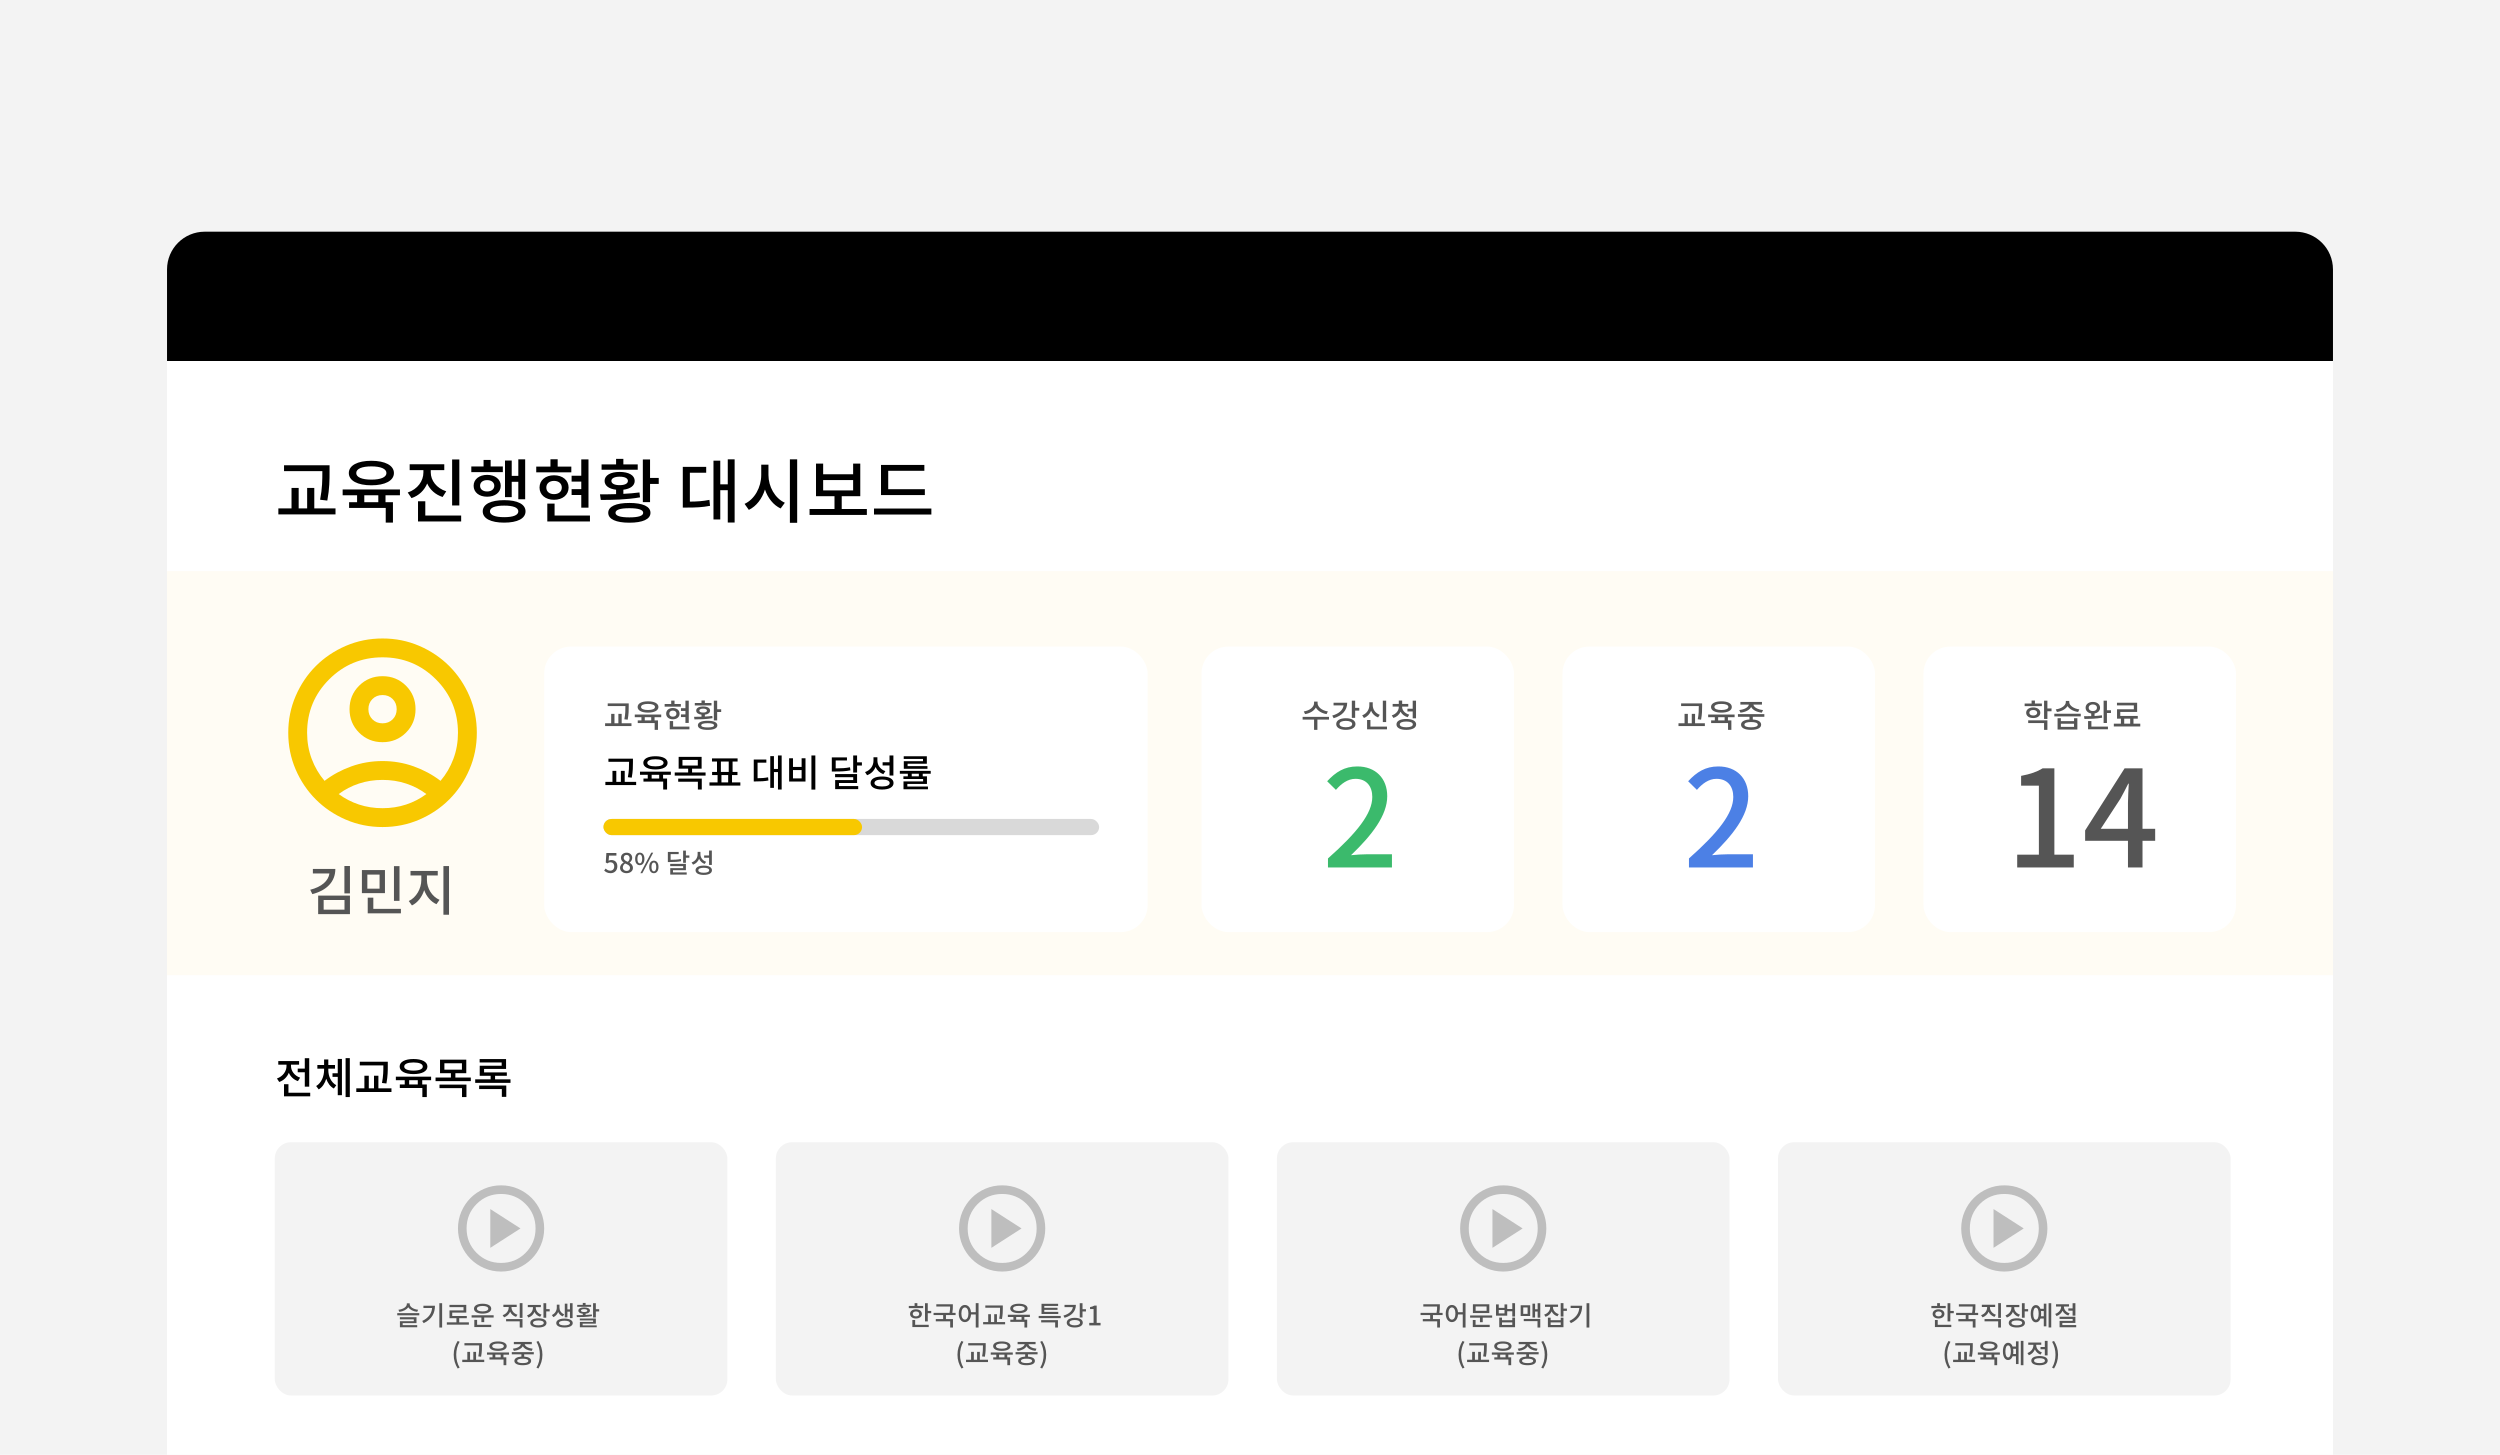 <svg width="464" height="270" viewBox="0 0 464 270" fill="none" xmlns="http://www.w3.org/2000/svg">
<rect width="464" height="270" fill="#F3F3F3"/>
<path d="M31 50C31 46.134 34.134 43 38 43H426C429.866 43 433 46.134 433 50V270H31V50Z" fill="white"/>
<rect x="51" y="212" width="84" height="47" rx="3" fill="#F3F3F3"/>
<path d="M91 231.6L96.6 228L91 224.4V231.6ZM93 236C91.893 236 90.853 235.79 89.88 235.37C88.907 234.95 88.06 234.38 87.34 233.66C86.62 232.94 86.05 232.093 85.63 231.12C85.21 230.147 85 229.107 85 228C85 226.893 85.21 225.853 85.63 224.88C86.05 223.907 86.62 223.06 87.34 222.34C88.06 221.62 88.907 221.05 89.88 220.63C90.853 220.21 91.893 220 93 220C94.107 220 95.147 220.21 96.12 220.63C97.093 221.05 97.94 221.62 98.66 222.34C99.38 223.06 99.95 223.907 100.37 224.88C100.79 225.853 101 226.893 101 228C101 229.107 100.79 230.147 100.37 231.12C99.95 232.093 99.38 232.94 98.66 233.66C97.94 234.38 97.093 234.95 96.12 235.37C95.147 235.79 94.107 236 93 236ZM93 234.4C94.787 234.4 96.3 233.78 97.54 232.54C98.78 231.3 99.4 229.787 99.4 228C99.4 226.213 98.78 224.7 97.54 223.46C96.3 222.22 94.787 221.6 93 221.6C91.213 221.6 89.7 222.22 88.46 223.46C87.22 224.7 86.6 226.213 86.6 228C86.6 229.787 87.22 231.3 88.46 232.54C89.7 233.78 91.213 234.4 93 234.4Z" fill="black" fill-opacity="0.22"/>
<path d="M77.603 243.09L77.428 243.48C76.678 243.39 76.064 243.07 75.773 242.62C75.484 243.07 74.868 243.39 74.118 243.48L73.944 243.09C74.853 242.995 75.508 242.54 75.508 242.03V241.9H76.038V242.03C76.038 242.54 76.698 242.995 77.603 243.09ZM74.734 245.57V245.95H77.433V246.345H74.224V245.21H76.799V244.865H74.213V244.475H77.303V245.57H74.734ZM73.728 243.72H77.819V244.13H73.728V243.72ZM78.588 242.345H80.728C80.728 243.69 80.188 244.83 78.638 245.58L78.363 245.17C79.548 244.6 80.108 243.805 80.198 242.765H78.588V242.345ZM81.543 241.87H82.058V246.385H81.543V241.87ZM85.228 245.43H87.023V245.855H82.933V245.43H84.713V244.66H83.428V243.205H86.028V242.6H83.418V242.185H86.538V243.615H83.933V244.245H86.638V244.66H85.228V245.43ZM89.572 242.385C88.932 242.385 88.517 242.57 88.517 242.89C88.517 243.21 88.932 243.395 89.572 243.395C90.207 243.395 90.622 243.21 90.622 242.89C90.622 242.57 90.207 242.385 89.572 242.385ZM89.572 243.81C88.602 243.81 87.972 243.455 87.972 242.89C87.972 242.325 88.602 241.97 89.572 241.97C90.537 241.97 91.172 242.325 91.172 242.89C91.172 243.455 90.537 243.81 89.572 243.81ZM88.552 244.965V245.88H91.172V246.3H88.032V244.965H88.552ZM87.527 244.115H91.622V244.535H89.872V245.39H89.347V244.535H87.527V244.115ZM96.04 244.015L95.78 244.415C95.26 244.25 94.88 243.9 94.68 243.455C94.48 243.935 94.1 244.31 93.56 244.5L93.29 244.095C94.005 243.855 94.41 243.27 94.41 242.66V242.575H93.43V242.16H95.9V242.575H94.935V242.66C94.935 243.235 95.345 243.79 96.04 244.015ZM93.93 245.235V244.82H96.975V246.385H96.46V245.235H93.93ZM96.46 241.865H96.975V244.595H96.46V241.865ZM100.505 243.995L100.255 244.395C99.75 244.235 99.39 243.91 99.195 243.49C98.995 243.97 98.615 244.355 98.075 244.54L97.815 244.135C98.525 243.89 98.92 243.31 98.92 242.695V242.605H97.96V242.19H100.385V242.605H99.44V242.69C99.44 243.25 99.815 243.775 100.505 243.995ZM99.925 245.98C100.555 245.98 100.92 245.82 100.92 245.53C100.92 245.235 100.555 245.08 99.925 245.08C99.295 245.08 98.93 245.235 98.93 245.53C98.93 245.82 99.295 245.98 99.925 245.98ZM99.925 244.675C100.855 244.675 101.43 244.99 101.43 245.53C101.43 246.065 100.855 246.385 99.925 246.385C98.995 246.385 98.42 246.065 98.42 245.53C98.42 244.99 98.995 244.675 99.925 244.675ZM101.38 242.97H102.02V243.395H101.38V244.57H100.865V241.87H101.38V242.97ZM105.309 243.45V244.5H104.824V241.955H105.309V243.03H105.784V241.875H106.274V244.645H105.784V243.45H105.309ZM104.719 243.94L104.444 244.325C104.044 244.17 103.764 243.87 103.594 243.51C103.429 243.925 103.134 244.275 102.699 244.465L102.429 244.07C103.034 243.795 103.339 243.23 103.339 242.715V242.145H103.839V242.715C103.839 243.215 104.134 243.71 104.719 243.94ZM104.769 245.99C105.404 245.99 105.784 245.835 105.784 245.56C105.784 245.28 105.404 245.125 104.769 245.125C104.134 245.125 103.754 245.28 103.754 245.56C103.754 245.835 104.134 245.99 104.769 245.99ZM104.769 244.73C105.709 244.73 106.299 245.04 106.299 245.56C106.299 246.075 105.709 246.385 104.769 246.385C103.829 246.385 103.239 246.075 103.239 245.56C103.239 245.04 103.829 244.73 104.769 244.73ZM109.709 242.185V242.54H107.134V242.185H108.164V241.825H108.684V242.185H109.709ZM107.829 243.245C107.829 243.42 108.059 243.515 108.419 243.515C108.784 243.515 109.009 243.42 109.009 243.245C109.009 243.075 108.784 242.98 108.419 242.98C108.059 242.98 107.829 243.075 107.829 243.245ZM109.834 243.96L109.874 244.275C108.919 244.445 107.854 244.455 107.069 244.455L107.014 244.09C107.354 244.09 107.749 244.09 108.164 244.08V243.825C107.654 243.775 107.344 243.57 107.344 243.245C107.344 242.875 107.764 242.655 108.419 242.655C109.074 242.655 109.494 242.875 109.494 243.245C109.494 243.57 109.189 243.775 108.684 243.825V244.06C109.074 244.04 109.469 244.01 109.834 243.96ZM108.134 245.675V245.99H110.754V246.345H107.624V245.35H110.079V245.065H107.614V244.715H110.589V245.675H108.134ZM110.589 242.985H111.209V243.41H110.589V244.525H110.074V241.87H110.589V242.985ZM84.947 253.995C84.482 253.235 84.207 252.43 84.207 251.435C84.207 250.45 84.482 249.635 84.947 248.88L85.307 249.035C84.877 249.755 84.677 250.6 84.677 251.435C84.677 252.275 84.877 253.12 85.307 253.835L84.947 253.995ZM88.934 249.765V249.71H86.199V249.29H89.449V249.765C89.449 250.33 89.449 250.935 89.289 251.81L88.774 251.75C88.934 250.925 88.934 250.315 88.934 249.765ZM88.359 252.37H89.874V252.795H85.794V252.37H86.734V250.91H87.244V252.37H87.849V250.91H88.359V252.37ZM92.434 249.37C91.759 249.37 91.354 249.54 91.354 249.845C91.354 250.145 91.759 250.315 92.434 250.315C93.104 250.315 93.509 250.145 93.509 249.845C93.509 249.54 93.104 249.37 92.434 249.37ZM92.434 250.72C91.449 250.72 90.824 250.39 90.824 249.845C90.824 249.3 91.449 248.97 92.434 248.97C93.414 248.97 94.044 249.3 94.044 249.845C94.044 250.39 93.414 250.72 92.434 250.72ZM92.929 251.925V251.43H91.929V251.925H92.929ZM94.474 251.43H93.444V251.925H93.974V253.385H93.459V252.335H90.844V251.925H91.414V251.43H90.384V251.015H94.474V251.43ZM95.378 250.725L95.193 250.32C96.028 250.235 96.608 249.885 96.678 249.48H95.368V249.065H98.703V249.48H97.383C97.453 249.885 98.033 250.235 98.868 250.32L98.688 250.725C97.893 250.64 97.273 250.315 97.033 249.85C96.788 250.315 96.168 250.64 95.378 250.725ZM98.058 252.585C98.058 252.315 97.683 252.175 97.023 252.175C96.363 252.175 95.993 252.315 95.993 252.585C95.993 252.845 96.363 252.99 97.023 252.99C97.683 252.99 98.058 252.845 98.058 252.585ZM99.073 251.365H97.288V251.785C98.103 251.835 98.578 252.115 98.578 252.585C98.578 253.095 97.998 253.385 97.023 253.385C96.053 253.385 95.468 253.095 95.468 252.585C95.468 252.115 95.953 251.83 96.773 251.78V251.365H94.988V250.955H99.073V251.365ZM99.928 253.995L99.568 253.835C99.998 253.12 100.198 252.275 100.198 251.435C100.198 250.6 99.998 249.755 99.568 249.035L99.928 248.88C100.398 249.635 100.673 250.45 100.673 251.435C100.673 252.43 100.398 253.235 99.928 253.995Z" fill="#555555"/>
<rect x="144" y="212" width="84" height="47" rx="3" fill="#F3F3F3"/>
<path d="M184 231.6L189.6 228L184 224.4V231.6ZM186 236C184.893 236 183.853 235.79 182.88 235.37C181.907 234.95 181.06 234.38 180.34 233.66C179.62 232.94 179.05 232.093 178.63 231.12C178.21 230.147 178 229.107 178 228C178 226.893 178.21 225.853 178.63 224.88C179.05 223.907 179.62 223.06 180.34 222.34C181.06 221.62 181.907 221.05 182.88 220.63C183.853 220.21 184.893 220 186 220C187.107 220 188.147 220.21 189.12 220.63C190.093 221.05 190.94 221.62 191.66 222.34C192.38 223.06 192.95 223.907 193.37 224.88C193.79 225.853 194 226.893 194 228C194 229.107 193.79 230.147 193.37 231.12C192.95 232.093 192.38 232.94 191.66 233.66C190.94 234.38 190.093 234.95 189.12 235.37C188.147 235.79 187.107 236 186 236ZM186 234.4C187.787 234.4 189.3 233.78 190.54 232.54C191.78 231.3 192.4 229.787 192.4 228C192.4 226.213 191.78 224.7 190.54 223.46C189.3 222.22 187.787 221.6 186 221.6C184.213 221.6 182.7 222.22 181.46 223.46C180.22 224.7 179.6 226.213 179.6 228C179.6 229.787 180.22 231.3 181.46 232.54C182.7 233.78 184.213 234.4 186 234.4Z" fill="black" fill-opacity="0.22"/>
<path d="M171.339 242.385V242.795H168.674V242.385H169.749V241.865H170.264V242.385H171.339ZM169.404 243.86C169.404 244.145 169.649 244.315 170.004 244.315C170.364 244.315 170.609 244.145 170.609 243.86C170.609 243.575 170.364 243.405 170.004 243.405C169.649 243.405 169.404 243.575 169.404 243.86ZM171.099 243.86C171.099 244.375 170.654 244.715 170.004 244.715C169.359 244.715 168.909 244.375 168.909 243.86C168.909 243.35 169.359 243.005 170.004 243.005C170.654 243.005 171.099 243.35 171.099 243.86ZM169.854 244.995V245.88H172.374V246.3H169.334V244.995H169.854ZM172.194 243.31H172.834V243.735H172.194V245.255H171.679V241.87H172.194V243.31ZM177.359 244.08H175.569V244.82H176.869V246.385H176.354V245.235H173.684V244.82H175.049V244.08H173.269V243.665H176.234C176.334 243.18 176.344 242.815 176.344 242.49H173.779V242.075H176.849V242.42C176.849 242.76 176.849 243.15 176.749 243.665H177.359V244.08ZM179.083 244.925C179.473 244.925 179.738 244.505 179.738 243.79C179.738 243.09 179.473 242.665 179.083 242.665C178.698 242.665 178.433 243.09 178.433 243.79C178.433 244.505 178.698 244.925 179.083 244.925ZM181.098 241.865H181.618V246.395H181.098V243.97H180.223C180.163 244.845 179.703 245.385 179.083 245.385C178.418 245.385 177.943 244.77 177.943 243.79C177.943 242.82 178.418 242.2 179.083 242.2C179.688 242.2 180.148 242.72 180.218 243.55H181.098V241.865ZM185.608 242.765V242.71H182.873V242.29H186.123V242.765C186.123 243.33 186.123 243.935 185.963 244.81L185.448 244.75C185.608 243.925 185.608 243.315 185.608 242.765ZM185.033 245.37H186.548V245.795H182.468V245.37H183.408V243.91H183.918V245.37H184.523V243.91H185.033V245.37ZM189.108 242.37C188.433 242.37 188.028 242.54 188.028 242.845C188.028 243.145 188.433 243.315 189.108 243.315C189.778 243.315 190.183 243.145 190.183 242.845C190.183 242.54 189.778 242.37 189.108 242.37ZM189.108 243.72C188.123 243.72 187.498 243.39 187.498 242.845C187.498 242.3 188.123 241.97 189.108 241.97C190.088 241.97 190.718 242.3 190.718 242.845C190.718 243.39 190.088 243.72 189.108 243.72ZM189.603 244.925V244.43H188.603V244.925H189.603ZM191.148 244.43H190.118V244.925H190.648V246.385H190.133V245.335H187.518V244.925H188.088V244.43H187.058V244.015H191.148V244.43ZM196.415 243.48V243.875H193.305V241.985H196.385V242.38H193.82V242.73H196.275V243.115H193.82V243.48H196.415ZM193.24 245.435V245.02H196.355V246.39H195.84V245.435H193.24ZM192.78 244.235H196.87V244.65H192.78V244.235ZM197.575 242.185H199.685C199.685 243.365 198.905 244.205 197.585 244.585L197.375 244.175C198.42 243.875 199.035 243.305 199.125 242.605H197.575V242.185ZM199.475 245.98C200.08 245.98 200.455 245.8 200.455 245.49C200.455 245.175 200.08 244.995 199.475 244.995C198.875 244.995 198.495 245.175 198.495 245.49C198.495 245.8 198.875 245.98 199.475 245.98ZM199.475 244.585C200.38 244.585 200.965 244.93 200.965 245.49C200.965 246.045 200.38 246.385 199.475 246.385C198.575 246.385 197.985 246.045 197.985 245.49C197.985 244.93 198.575 244.585 199.475 244.585ZM200.915 242.985H201.555V243.41H200.915V244.525H200.4V241.87H200.915V242.985ZM202.164 246V245.525H202.969V242.965H202.309V242.6C202.654 242.535 202.899 242.45 203.109 242.32H203.544V245.525H204.264V246H202.164ZM178.447 253.995C177.982 253.235 177.707 252.43 177.707 251.435C177.707 250.45 177.982 249.635 178.447 248.88L178.807 249.035C178.377 249.755 178.177 250.6 178.177 251.435C178.177 252.275 178.377 253.12 178.807 253.835L178.447 253.995ZM182.434 249.765V249.71H179.699V249.29H182.949V249.765C182.949 250.33 182.949 250.935 182.789 251.81L182.274 251.75C182.434 250.925 182.434 250.315 182.434 249.765ZM181.859 252.37H183.374V252.795H179.294V252.37H180.234V250.91H180.744V252.37H181.349V250.91H181.859V252.37ZM185.934 249.37C185.259 249.37 184.854 249.54 184.854 249.845C184.854 250.145 185.259 250.315 185.934 250.315C186.604 250.315 187.009 250.145 187.009 249.845C187.009 249.54 186.604 249.37 185.934 249.37ZM185.934 250.72C184.949 250.72 184.324 250.39 184.324 249.845C184.324 249.3 184.949 248.97 185.934 248.97C186.914 248.97 187.544 249.3 187.544 249.845C187.544 250.39 186.914 250.72 185.934 250.72ZM186.429 251.925V251.43H185.429V251.925H186.429ZM187.974 251.43H186.944V251.925H187.474V253.385H186.959V252.335H184.344V251.925H184.914V251.43H183.884V251.015H187.974V251.43ZM188.878 250.725L188.693 250.32C189.528 250.235 190.108 249.885 190.178 249.48H188.868V249.065H192.203V249.48H190.883C190.953 249.885 191.533 250.235 192.368 250.32L192.188 250.725C191.393 250.64 190.773 250.315 190.533 249.85C190.288 250.315 189.668 250.64 188.878 250.725ZM191.558 252.585C191.558 252.315 191.183 252.175 190.523 252.175C189.863 252.175 189.493 252.315 189.493 252.585C189.493 252.845 189.863 252.99 190.523 252.99C191.183 252.99 191.558 252.845 191.558 252.585ZM192.573 251.365H190.788V251.785C191.603 251.835 192.078 252.115 192.078 252.585C192.078 253.095 191.498 253.385 190.523 253.385C189.553 253.385 188.968 253.095 188.968 252.585C188.968 252.115 189.453 251.83 190.273 251.78V251.365H188.488V250.955H192.573V251.365ZM193.428 253.995L193.068 253.835C193.498 253.12 193.698 252.275 193.698 251.435C193.698 250.6 193.498 249.755 193.068 249.035L193.428 248.88C193.898 249.635 194.173 250.45 194.173 251.435C194.173 252.43 193.898 253.235 193.428 253.995Z" fill="#555555"/>
<rect x="237" y="212" width="84" height="47" rx="3" fill="#F3F3F3"/>
<path d="M277 231.6L282.6 228L277 224.4V231.6ZM279 236C277.893 236 276.853 235.79 275.88 235.37C274.907 234.95 274.06 234.38 273.34 233.66C272.62 232.94 272.05 232.093 271.63 231.12C271.21 230.147 271 229.107 271 228C271 226.893 271.21 225.853 271.63 224.88C272.05 223.907 272.62 223.06 273.34 222.34C274.06 221.62 274.907 221.05 275.88 220.63C276.853 220.21 277.893 220 279 220C280.107 220 281.147 220.21 282.12 220.63C283.093 221.05 283.94 221.62 284.66 222.34C285.38 223.06 285.95 223.907 286.37 224.88C286.79 225.853 287 226.893 287 228C287 229.107 286.79 230.147 286.37 231.12C285.95 232.093 285.38 232.94 284.66 233.66C283.94 234.38 283.093 234.95 282.12 235.37C281.147 235.79 280.107 236 279 236ZM279 234.4C280.787 234.4 282.3 233.78 283.54 232.54C284.78 231.3 285.4 229.787 285.4 228C285.4 226.213 284.78 224.7 283.54 223.46C282.3 222.22 280.787 221.6 279 221.6C277.213 221.6 275.7 222.22 274.46 223.46C273.22 224.7 272.6 226.213 272.6 228C272.6 229.787 273.22 231.3 274.46 232.54C275.7 233.78 277.213 234.4 279 234.4Z" fill="black" fill-opacity="0.22"/>
<path d="M267.746 244.08H265.956V244.82H267.256V246.385H266.741V245.235H264.071V244.82H265.436V244.08H263.656V243.665H266.621C266.721 243.18 266.731 242.815 266.731 242.49H264.166V242.075H267.236V242.42C267.236 242.76 267.236 243.15 267.136 243.665H267.746V244.08ZM269.471 244.925C269.861 244.925 270.126 244.505 270.126 243.79C270.126 243.09 269.861 242.665 269.471 242.665C269.086 242.665 268.821 243.09 268.821 243.79C268.821 244.505 269.086 244.925 269.471 244.925ZM271.486 241.865H272.006V246.395H271.486V243.97H270.611C270.551 244.845 270.091 245.385 269.471 245.385C268.806 245.385 268.331 244.77 268.331 243.79C268.331 242.82 268.806 242.2 269.471 242.2C270.076 242.2 270.536 242.72 270.606 243.55H271.486V241.865ZM275.911 243.29V242.48H273.876V243.29H275.911ZM276.416 242.07V243.7H273.371V242.07H276.416ZM273.866 244.995V245.88H276.491V246.3H273.351V244.995H273.866ZM272.851 244.145H276.946V244.56H275.196V245.405H274.681V244.56H272.851V244.145ZM280.68 245.91V245.435H278.77V245.91H280.68ZM280.68 245.03V244.55H281.195V246.325H278.26V244.55H278.77V245.03H280.68ZM279.235 243.77V243.135H278.17V243.77H279.235ZM280.68 241.865L281.195 241.87V244.345H280.68V243.365H279.74V244.19H277.66V242.095H278.17V242.735H279.235V242.1H279.74V242.945H280.68V241.865ZM283.52 243.855V242.66H282.715V243.855H283.52ZM284 242.26V244.255H282.235V242.26H284ZM282.81 245.205V244.79H285.875V246.385H285.36V245.205H282.81ZM285.385 241.87H285.875V244.555H285.385V243.42H284.91V244.535H284.425V241.955H284.91V243H285.385V241.87ZM289.304 243.9L289.059 244.305C288.544 244.145 288.179 243.815 287.979 243.395C287.779 243.855 287.399 244.225 286.854 244.4L286.599 243.99C287.314 243.765 287.709 243.215 287.709 242.62V242.56H286.749V242.14H289.174V242.56H288.234V242.615C288.234 243.16 288.614 243.685 289.304 243.9ZM289.669 245.915V245.435H287.799V245.915H289.669ZM289.669 245.035V244.555H290.179V246.33H287.289V244.555H287.799V245.035H289.669ZM290.819 242.875V243.3H290.179V244.355H289.664V241.865H290.179V242.875H290.819ZM291.509 242.345H293.649C293.649 243.69 293.109 244.83 291.559 245.58L291.284 245.17C292.469 244.6 293.029 243.805 293.119 242.765H291.509V242.345ZM294.464 241.87H294.979V246.385H294.464V241.87ZM271.447 253.995C270.982 253.235 270.707 252.43 270.707 251.435C270.707 250.45 270.982 249.635 271.447 248.88L271.807 249.035C271.377 249.755 271.177 250.6 271.177 251.435C271.177 252.275 271.377 253.12 271.807 253.835L271.447 253.995ZM275.434 249.765V249.71H272.699V249.29H275.949V249.765C275.949 250.33 275.949 250.935 275.789 251.81L275.274 251.75C275.434 250.925 275.434 250.315 275.434 249.765ZM274.859 252.37H276.374V252.795H272.294V252.37H273.234V250.91H273.744V252.37H274.349V250.91H274.859V252.37ZM278.934 249.37C278.259 249.37 277.854 249.54 277.854 249.845C277.854 250.145 278.259 250.315 278.934 250.315C279.604 250.315 280.009 250.145 280.009 249.845C280.009 249.54 279.604 249.37 278.934 249.37ZM278.934 250.72C277.949 250.72 277.324 250.39 277.324 249.845C277.324 249.3 277.949 248.97 278.934 248.97C279.914 248.97 280.544 249.3 280.544 249.845C280.544 250.39 279.914 250.72 278.934 250.72ZM279.429 251.925V251.43H278.429V251.925H279.429ZM280.974 251.43H279.944V251.925H280.474V253.385H279.959V252.335H277.344V251.925H277.914V251.43H276.884V251.015H280.974V251.43ZM281.878 250.725L281.693 250.32C282.528 250.235 283.108 249.885 283.178 249.48H281.868V249.065H285.203V249.48H283.883C283.953 249.885 284.533 250.235 285.368 250.32L285.188 250.725C284.393 250.64 283.773 250.315 283.533 249.85C283.288 250.315 282.668 250.64 281.878 250.725ZM284.558 252.585C284.558 252.315 284.183 252.175 283.523 252.175C282.863 252.175 282.493 252.315 282.493 252.585C282.493 252.845 282.863 252.99 283.523 252.99C284.183 252.99 284.558 252.845 284.558 252.585ZM285.573 251.365H283.788V251.785C284.603 251.835 285.078 252.115 285.078 252.585C285.078 253.095 284.498 253.385 283.523 253.385C282.553 253.385 281.968 253.095 281.968 252.585C281.968 252.115 282.453 251.83 283.273 251.78V251.365H281.488V250.955H285.573V251.365ZM286.428 253.995L286.068 253.835C286.498 253.12 286.698 252.275 286.698 251.435C286.698 250.6 286.498 249.755 286.068 249.035L286.428 248.88C286.898 249.635 287.173 250.45 287.173 251.435C287.173 252.43 286.898 253.235 286.428 253.995Z" fill="#555555"/>
<rect x="330" y="212" width="84" height="47" rx="3" fill="#F3F3F3"/>
<path d="M370 231.6L375.6 228L370 224.4V231.6ZM372 236C370.893 236 369.853 235.79 368.88 235.37C367.907 234.95 367.06 234.38 366.34 233.66C365.62 232.94 365.05 232.093 364.63 231.12C364.21 230.147 364 229.107 364 228C364 226.893 364.21 225.853 364.63 224.88C365.05 223.907 365.62 223.06 366.34 222.34C367.06 221.62 367.907 221.05 368.88 220.63C369.853 220.21 370.893 220 372 220C373.107 220 374.147 220.21 375.12 220.63C376.093 221.05 376.94 221.62 377.66 222.34C378.38 223.06 378.95 223.907 379.37 224.88C379.79 225.853 380 226.893 380 228C380 229.107 379.79 230.147 379.37 231.12C378.95 232.093 378.38 232.94 377.66 233.66C376.94 234.38 376.093 234.95 375.12 235.37C374.147 235.79 373.107 236 372 236ZM372 234.4C373.787 234.4 375.3 233.78 376.54 232.54C377.78 231.3 378.4 229.787 378.4 228C378.4 226.213 377.78 224.7 376.54 223.46C375.3 222.22 373.787 221.6 372 221.6C370.213 221.6 368.7 222.22 367.46 223.46C366.22 224.7 365.6 226.213 365.6 228C365.6 229.787 366.22 231.3 367.46 232.54C368.7 233.78 370.213 234.4 372 234.4Z" fill="black" fill-opacity="0.22"/>
<path d="M361.126 242.385V242.795H358.461V242.385H359.536V241.865H360.051V242.385H361.126ZM359.191 243.86C359.191 244.145 359.436 244.315 359.791 244.315C360.151 244.315 360.396 244.145 360.396 243.86C360.396 243.575 360.151 243.405 359.791 243.405C359.436 243.405 359.191 243.575 359.191 243.86ZM360.886 243.86C360.886 244.375 360.441 244.715 359.791 244.715C359.146 244.715 358.696 244.375 358.696 243.86C358.696 243.35 359.146 243.005 359.791 243.005C360.441 243.005 360.886 243.35 360.886 243.86ZM359.641 244.995V245.88H362.161V246.3H359.121V244.995H359.641ZM361.981 243.31H362.621V243.735H361.981V245.255H361.466V241.87H361.981V243.31ZM367.146 244.08H365.356V244.82H366.656V246.385H366.141V245.235H363.471V244.82H364.836V244.08H363.056V243.665H366.021C366.121 243.18 366.131 242.815 366.131 242.49H363.566V242.075H366.636V242.42C366.636 242.76 366.636 243.15 366.536 243.665H367.146V244.08ZM370.44 244.015L370.18 244.415C369.66 244.25 369.28 243.9 369.08 243.455C368.88 243.935 368.5 244.31 367.96 244.5L367.69 244.095C368.405 243.855 368.81 243.27 368.81 242.66V242.575H367.83V242.16H370.3V242.575H369.335V242.66C369.335 243.235 369.745 243.79 370.44 244.015ZM368.33 245.235V244.82H371.375V246.385H370.86V245.235H368.33ZM370.86 241.865H371.375V244.595H370.86V241.865ZM374.905 243.995L374.655 244.395C374.15 244.235 373.79 243.91 373.595 243.49C373.395 243.97 373.015 244.355 372.475 244.54L372.215 244.135C372.925 243.89 373.32 243.31 373.32 242.695V242.605H372.36V242.19H374.785V242.605H373.84V242.69C373.84 243.25 374.215 243.775 374.905 243.995ZM374.325 245.98C374.955 245.98 375.32 245.82 375.32 245.53C375.32 245.235 374.955 245.08 374.325 245.08C373.695 245.08 373.33 245.235 373.33 245.53C373.33 245.82 373.695 245.98 374.325 245.98ZM374.325 244.675C375.255 244.675 375.83 244.99 375.83 245.53C375.83 246.065 375.255 246.385 374.325 246.385C373.395 246.385 372.82 246.065 372.82 245.53C372.82 244.99 373.395 244.675 374.325 244.675ZM375.78 242.97H376.42V243.395H375.78V244.57H375.265V241.87H375.78V242.97ZM378.805 244.305H379.325V243.34H378.805C378.83 243.49 378.84 243.65 378.84 243.825C378.84 244 378.83 244.155 378.805 244.305ZM377.87 244.94C378.18 244.94 378.375 244.54 378.375 243.825C378.375 243.11 378.18 242.705 377.87 242.705C377.56 242.705 377.365 243.11 377.365 243.825C377.365 244.54 377.56 244.94 377.87 244.94ZM379.325 242.915V241.955H379.805V246.17H379.325V244.725H378.705C378.545 245.165 378.25 245.425 377.87 245.425C377.285 245.425 376.9 244.815 376.9 243.825C376.9 242.83 377.285 242.22 377.87 242.22C378.245 242.22 378.545 242.47 378.7 242.915H379.325ZM380.22 241.87H380.71V246.38H380.22V241.87ZM383.879 242.84H384.674V241.87H385.194V244.185H384.674V243.26H383.879V242.84ZM384.119 243.76L383.879 244.16C383.374 244 383.004 243.675 382.809 243.27C382.609 243.72 382.224 244.09 381.694 244.26L381.444 243.86C382.134 243.63 382.544 243.07 382.544 242.535V242.49H381.594V242.075H384.009V242.49H383.064V242.54C383.064 243.05 383.454 243.55 384.119 243.76ZM382.769 245.935H385.344V246.34H382.259V245.155H384.684V244.795H382.254V244.39H385.194V245.535H382.769V245.935ZM361.647 253.995C361.182 253.235 360.907 252.43 360.907 251.435C360.907 250.45 361.182 249.635 361.647 248.88L362.007 249.035C361.577 249.755 361.377 250.6 361.377 251.435C361.377 252.275 361.577 253.12 362.007 253.835L361.647 253.995ZM365.634 249.765V249.71H362.899V249.29H366.149V249.765C366.149 250.33 366.149 250.935 365.989 251.81L365.474 251.75C365.634 250.925 365.634 250.315 365.634 249.765ZM365.059 252.37H366.574V252.795H362.494V252.37H363.434V250.91H363.944V252.37H364.549V250.91H365.059V252.37ZM369.134 249.37C368.459 249.37 368.054 249.54 368.054 249.845C368.054 250.145 368.459 250.315 369.134 250.315C369.804 250.315 370.209 250.145 370.209 249.845C370.209 249.54 369.804 249.37 369.134 249.37ZM369.134 250.72C368.149 250.72 367.524 250.39 367.524 249.845C367.524 249.3 368.149 248.97 369.134 248.97C370.114 248.97 370.744 249.3 370.744 249.845C370.744 250.39 370.114 250.72 369.134 250.72ZM369.629 251.925V251.43H368.629V251.925H369.629ZM371.174 251.43H370.144V251.925H370.674V253.385H370.159V252.335H367.544V251.925H368.114V251.43H367.084V251.015H371.174V251.43ZM373.643 251.305H374.163V250.34H373.643C373.668 250.49 373.678 250.65 373.678 250.825C373.678 251 373.668 251.155 373.643 251.305ZM372.708 251.94C373.018 251.94 373.213 251.54 373.213 250.825C373.213 250.11 373.018 249.705 372.708 249.705C372.398 249.705 372.203 250.11 372.203 250.825C372.203 251.54 372.398 251.94 372.708 251.94ZM374.163 249.915V248.955H374.643V253.17H374.163V251.725H373.543C373.383 252.165 373.088 252.425 372.708 252.425C372.123 252.425 371.738 251.815 371.738 250.825C371.738 249.83 372.123 249.22 372.708 249.22C373.083 249.22 373.383 249.47 373.538 249.915H374.163ZM375.058 248.87H375.548V253.38H375.058V248.87ZM378.718 250.005H379.518V248.87H380.033V251.56H379.518V250.425H378.718V250.005ZM378.978 251.01L378.723 251.415C378.223 251.24 377.863 250.885 377.673 250.45C377.473 250.945 377.093 251.345 376.558 251.535L376.293 251.125C376.993 250.875 377.398 250.275 377.398 249.655V249.59H376.443V249.175H378.858V249.59H377.918V249.65C377.918 250.215 378.303 250.775 378.978 251.01ZM378.533 252.99C379.168 252.99 379.538 252.83 379.538 252.535C379.538 252.24 379.168 252.08 378.533 252.08C377.888 252.08 377.523 252.24 377.523 252.535C377.523 252.83 377.888 252.99 378.533 252.99ZM378.533 251.68C379.473 251.68 380.053 252 380.053 252.535C380.053 253.075 379.473 253.39 378.533 253.39C377.588 253.39 377.008 253.075 377.008 252.535C377.008 252 377.588 251.68 378.533 251.68ZM381.228 253.995L380.868 253.835C381.298 253.12 381.498 252.275 381.498 251.435C381.498 250.6 381.298 249.755 380.868 249.035L381.228 248.88C381.698 249.635 381.973 250.45 381.973 251.435C381.973 252.43 381.698 253.235 381.228 253.995Z" fill="#555555"/>
<path d="M55.256 198.328H56.568V196.4H57.392V201.68H56.568V199.008H55.256V198.328ZM55.704 200.016L55.296 200.656C54.496 200.384 53.912 199.816 53.608 199.104C53.288 199.888 52.68 200.52 51.824 200.816L51.4 200.168C52.52 199.776 53.176 198.824 53.176 197.848V197.6H51.648V196.936H55.512V197.6H54.008V197.848C54.008 198.736 54.624 199.64 55.704 200.016ZM53.536 202.808H57.576V203.48H52.712V201.224H53.536V202.808ZM60.935 198.344V198.6C60.935 199.728 61.423 200.88 62.415 201.416L61.959 202.032C61.279 201.664 60.815 201 60.551 200.216C60.295 201.064 59.839 201.792 59.151 202.192L58.679 201.568C59.671 200.984 60.151 199.752 60.151 198.6V198.344H58.903V197.664H60.151V196.64H60.935V197.664H62.175V198.344H60.935ZM62.687 199.192V196.536H63.463V203.264H62.687V199.864H61.711V199.192H62.687ZM64.143 196.392H64.927V203.616H64.143V196.392ZM71.151 197.824V197.736H66.775V197.064H71.975V197.824C71.975 198.728 71.975 199.696 71.719 201.096L70.895 201C71.151 199.68 71.151 198.704 71.151 197.824ZM70.231 201.992H72.655V202.672H66.127V201.992H67.631V199.656H68.447V201.992H69.415V199.656H70.231V201.992ZM76.75 197.192C75.67 197.192 75.022 197.464 75.022 197.952C75.022 198.432 75.67 198.704 76.75 198.704C77.822 198.704 78.47 198.432 78.47 197.952C78.47 197.464 77.822 197.192 76.75 197.192ZM76.75 199.352C75.174 199.352 74.174 198.824 74.174 197.952C74.174 197.08 75.174 196.552 76.75 196.552C78.318 196.552 79.326 197.08 79.326 197.952C79.326 198.824 78.318 199.352 76.75 199.352ZM77.542 201.28V200.488H75.942V201.28H77.542ZM80.014 200.488H78.366V201.28H79.214V203.616H78.39V201.936H74.206V201.28H75.118V200.488H73.47V199.824H80.014V200.488ZM81.573 201.96V201.296H86.573V203.616H85.749V201.96H81.573ZM82.478 197.336V198.528H85.734V197.336H82.478ZM84.517 199.992H87.382V200.656H80.838V199.992H83.686V199.184H81.669V196.68H86.541V199.184H84.517V199.992ZM88.933 202.136V201.472H93.965V203.576H93.141V202.136H88.933ZM91.885 200.32H94.749V200.984H88.197V200.32H91.061V199.664H89.037V197.8H93.109V197.192H89.021V196.56H93.925V198.392H89.845V199.032H94.069V199.664H91.885V200.32Z" fill="black"/>
<path d="M31 50C31 46.134 34.134 43 38 43H426C429.866 43 433 46.134 433 50V67H31V50Z" fill="black"/>
<rect x="31" y="106" width="402" height="75" fill="#FFFCF4"/>
<mask id="mask0_112_2" style="mask-type:alpha" maskUnits="userSpaceOnUse" x="50" y="115" width="42" height="42">
<rect x="50" y="115" width="42" height="42" fill="#D9D9D9"/>
</mask>
<g mask="url(#mask0_112_2)">
<path d="M60.237 144.925C61.724 143.787 63.387 142.891 65.225 142.234C67.062 141.578 68.987 141.25 70.999 141.25C73.012 141.25 74.937 141.578 76.775 142.234C78.612 142.891 80.275 143.787 81.762 144.925C82.783 143.729 83.578 142.373 84.146 140.856C84.715 139.34 84.999 137.721 84.999 136C84.999 132.121 83.636 128.818 80.909 126.091C78.182 123.364 74.879 122 70.999 122C67.12 122 63.817 123.364 61.09 126.091C58.363 128.818 56.999 132.121 56.999 136C56.999 137.721 57.284 139.34 57.853 140.856C58.421 142.373 59.216 143.729 60.237 144.925ZM70.999 137.75C69.279 137.75 67.828 137.159 66.646 135.978C65.465 134.797 64.874 133.346 64.874 131.625C64.874 129.904 65.465 128.453 66.646 127.272C67.828 126.091 69.279 125.5 70.999 125.5C72.72 125.5 74.171 126.091 75.353 127.272C76.534 128.453 77.124 129.904 77.124 131.625C77.124 133.346 76.534 134.797 75.353 135.978C74.171 137.159 72.72 137.75 70.999 137.75ZM70.999 153.5C68.579 153.5 66.304 153.041 64.174 152.122C62.045 151.203 60.193 149.956 58.618 148.381C57.043 146.806 55.796 144.954 54.878 142.825C53.959 140.696 53.499 138.421 53.499 136C53.499 133.579 53.959 131.304 54.878 129.175C55.796 127.046 57.043 125.194 58.618 123.619C60.193 122.044 62.045 120.797 64.174 119.878C66.304 118.959 68.579 118.5 70.999 118.5C73.42 118.5 75.695 118.959 77.825 119.878C79.954 120.797 81.806 122.044 83.381 123.619C84.956 125.194 86.203 127.046 87.121 129.175C88.04 131.304 88.499 133.579 88.499 136C88.499 138.421 88.04 140.696 87.121 142.825C86.203 144.954 84.956 146.806 83.381 148.381C81.806 149.956 79.954 151.203 77.825 152.122C75.695 153.041 73.42 153.5 70.999 153.5ZM70.999 150C72.545 150 74.004 149.774 75.374 149.322C76.745 148.87 77.999 148.221 79.137 147.375C77.999 146.529 76.745 145.88 75.374 145.428C74.004 144.976 72.545 144.75 70.999 144.75C69.454 144.75 67.995 144.976 66.624 145.428C65.254 145.88 63.999 146.529 62.862 147.375C63.999 148.221 65.254 148.87 66.624 149.322C67.995 149.774 69.454 150 70.999 150ZM70.999 134.25C71.758 134.25 72.385 134.002 72.881 133.506C73.377 133.01 73.624 132.383 73.624 131.625C73.624 130.867 73.377 130.24 72.881 129.744C72.385 129.248 71.758 129 70.999 129C70.241 129 69.614 129.248 69.118 129.744C68.622 130.24 68.374 130.867 68.374 131.625C68.374 132.383 68.622 133.01 69.118 133.506C69.614 134.002 70.241 134.25 70.999 134.25Z" fill="#F8C800"/>
</g>
<path d="M59.827 87.589V87.446H52.716V86.354H61.166V87.589C61.166 89.058 61.166 90.631 60.75 92.906L59.411 92.75C59.827 90.605 59.827 89.019 59.827 87.589ZM58.332 94.362H62.271V95.467H51.663V94.362H54.107V90.566H55.433V94.362H57.006V90.566H58.332V94.362ZM68.926 86.562C67.171 86.562 66.118 87.004 66.118 87.797C66.118 88.577 67.171 89.019 68.926 89.019C70.668 89.019 71.721 88.577 71.721 87.797C71.721 87.004 70.668 86.562 68.926 86.562ZM68.926 90.072C66.365 90.072 64.74 89.214 64.74 87.797C64.74 86.38 66.365 85.522 68.926 85.522C71.474 85.522 73.112 86.38 73.112 87.797C73.112 89.214 71.474 90.072 68.926 90.072ZM70.213 93.205V91.918H67.613V93.205H70.213ZM74.23 91.918H71.552V93.205H72.93V97.001H71.591V94.271H64.792V93.205H66.274V91.918H63.596V90.839H74.23V91.918ZM85.253 85.275V93.816H83.914V85.275H85.253ZM82.822 91.19L82.146 92.243C80.794 91.801 79.806 90.891 79.286 89.734C78.766 90.982 77.778 91.983 76.374 92.451L75.672 91.411C77.531 90.787 78.584 89.266 78.584 87.68V87.251H76.036V86.172H82.458V87.251H79.949V87.68C79.949 89.175 81.015 90.605 82.822 91.19ZM78.935 95.688H85.591V96.78H77.583V93.036H78.935V95.688ZM94.976 89.422V92.269H93.728V85.47H94.976V88.317H96.198V85.249H97.472V92.659H96.198V89.422H94.976ZM93.325 86.575V87.628H87.475V86.575H89.75V85.366H91.063V86.575H93.325ZM89.1 90.163C89.1 90.8 89.62 91.216 90.413 91.216C91.193 91.216 91.739 90.8 91.739 90.163C91.739 89.526 91.193 89.11 90.413 89.11C89.62 89.11 89.1 89.526 89.1 90.163ZM92.935 90.163C92.935 91.385 91.895 92.191 90.413 92.191C88.944 92.191 87.904 91.385 87.904 90.163C87.904 88.954 88.944 88.135 90.413 88.135C91.895 88.135 92.935 88.954 92.935 90.163ZM93.572 95.987C95.262 95.987 96.198 95.61 96.198 94.908C96.198 94.206 95.262 93.842 93.572 93.842C91.895 93.842 90.933 94.206 90.933 94.908C90.933 95.61 91.895 95.987 93.572 95.987ZM93.572 92.828C96.055 92.828 97.537 93.582 97.537 94.908C97.537 96.234 96.055 97.001 93.572 97.001C91.089 97.001 89.594 96.234 89.594 94.908C89.594 93.582 91.089 92.828 93.572 92.828ZM107.884 94.219V91.866H106.09V90.787H107.884V89.383H106.09V88.291H107.884V85.262H109.223V94.219H107.884ZM106.038 86.601V87.667H99.525V86.601H102.164V85.236H103.503V86.601H106.038ZM101.397 90.488C101.397 91.255 101.982 91.71 102.827 91.71C103.685 91.71 104.27 91.255 104.27 90.488C104.27 89.734 103.685 89.253 102.827 89.253C101.982 89.253 101.397 89.734 101.397 90.488ZM105.531 90.488C105.531 91.84 104.426 92.763 102.827 92.763C101.241 92.763 100.136 91.84 100.136 90.488C100.136 89.123 101.241 88.213 102.827 88.213C104.426 88.213 105.531 89.123 105.531 90.488ZM102.931 95.688H109.496V96.78H101.579V93.465H102.931V95.688ZM118.361 86.198V87.186H111.653V86.198H114.344V85.171H115.696V86.198H118.361ZM113.473 89.253C113.473 89.76 114.071 90.046 115.007 90.046C115.956 90.046 116.541 89.76 116.541 89.253C116.541 88.759 115.956 88.473 115.007 88.473C114.071 88.473 113.473 88.759 113.473 89.253ZM118.686 91.398L118.79 92.308C116.32 92.75 113.564 92.789 111.51 92.789L111.354 91.749C112.238 91.749 113.265 91.749 114.344 91.71V90.891C113.018 90.735 112.212 90.15 112.212 89.253C112.212 88.213 113.317 87.589 115.007 87.589C116.697 87.589 117.802 88.213 117.802 89.253C117.802 90.137 116.996 90.735 115.696 90.891V91.658C116.71 91.606 117.737 91.528 118.686 91.398ZM116.814 96.026C118.504 96.026 119.375 95.74 119.375 95.181C119.375 94.609 118.504 94.323 116.814 94.323C115.111 94.323 114.24 94.609 114.24 95.181C114.24 95.74 115.111 96.026 116.814 96.026ZM116.814 93.348C119.284 93.348 120.727 93.985 120.727 95.181C120.727 96.364 119.284 97.014 116.814 97.014C114.331 97.014 112.888 96.364 112.888 95.181C112.888 93.985 114.331 93.348 116.814 93.348ZM120.649 88.707H122.261V89.812H120.649V93.192H119.31V85.275H120.649V88.707ZM128.04 87.745V93.101C129.392 93.088 130.458 93.023 131.667 92.776L131.784 93.881C130.367 94.154 129.158 94.206 127.507 94.206H126.727V86.653H131.069V87.745H128.04ZM135.073 85.249H136.347V96.988H135.073V90.982H133.682V96.416H132.421V85.496H133.682V89.89H135.073V85.249ZM142.625 86.237V88.161C142.625 90.319 143.821 92.477 145.667 93.309L144.887 94.375C143.535 93.738 142.508 92.438 141.975 90.852C141.442 92.555 140.402 93.946 138.985 94.635L138.192 93.517C140.064 92.672 141.286 90.423 141.286 88.161V86.237H142.625ZM146.603 85.249H147.955V97.027H146.603V85.249ZM152.777 89.097V91.021H158.341V89.097H152.777ZM156.222 94.466H160.889V95.571H150.255V94.466H154.883V92.1H151.451V86.042H152.777V88.018H158.341V86.042H159.667V92.1H156.222V94.466ZM171.652 90.8V91.879H163.514V86.289H171.561V87.381H164.853V90.8H171.652ZM162.214 94.388H172.861V95.493H162.214V94.388Z" fill="black"/>
<path d="M58.07 161.28H62.24C62.24 163.64 60.65 165.26 57.97 165.95L57.58 165.14C59.71 164.6 60.96 163.48 61.14 162.11H58.07V161.28ZM60.07 167.04V168.83H63.94V167.04H60.07ZM59.05 169.66V166.22H64.95V169.66H59.05ZM63.92 160.73H64.95V165.81H63.92V160.73ZM74.149 160.75V167.2H73.119V160.75H74.149ZM70.449 164.94V162.32H68.179V164.94H70.449ZM71.449 161.49V165.77H67.169V161.49H71.449ZM69.289 168.69H74.409V169.52H68.249V166.61H69.289V168.69ZM79.238 162.49V163.35C79.238 164.85 80.168 166.41 81.578 167.01L81.008 167.82C79.958 167.36 79.148 166.38 78.728 165.21C78.328 166.47 77.518 167.54 76.458 168.05L75.868 167.23C77.268 166.58 78.198 164.9 78.198 163.35V162.49H76.188V161.64H81.248V162.49H79.238ZM82.298 160.74H83.338V169.77H82.298V160.74Z" fill="#555555"/>
<g filter="url(#filter0_d_112_2)">
<rect x="101" y="119" width="112" height="53" rx="5" fill="white"/>
</g>
<g filter="url(#filter1_d_112_2)">
<rect x="223" y="119" width="58" height="53" rx="5" fill="white"/>
</g>
<g filter="url(#filter2_d_112_2)">
<rect x="290" y="119" width="58" height="53" rx="5" fill="white"/>
</g>
<path d="M246.453 132.042L246.213 132.54C245.313 132.396 244.575 131.94 244.221 131.316C243.873 131.946 243.123 132.396 242.223 132.54L241.983 132.042C243.087 131.886 243.891 131.22 243.891 130.506V130.218H244.545V130.506C244.545 131.208 245.361 131.886 246.453 132.042ZM246.663 133.05V133.554H244.509V135.468H243.891V133.554H241.767V133.05H246.663ZM247.508 130.422H250.04C250.04 131.838 249.104 132.846 247.52 133.302L247.268 132.81C248.522 132.45 249.26 131.766 249.368 130.926H247.508V130.422ZM249.788 134.976C250.514 134.976 250.964 134.76 250.964 134.388C250.964 134.01 250.514 133.794 249.788 133.794C249.068 133.794 248.612 134.01 248.612 134.388C248.612 134.76 249.068 134.976 249.788 134.976ZM249.788 133.302C250.874 133.302 251.576 133.716 251.576 134.388C251.576 135.054 250.874 135.462 249.788 135.462C248.708 135.462 248 135.054 248 134.388C248 133.716 248.708 133.302 249.788 133.302ZM251.516 131.382H252.284V131.892H251.516V133.23H250.898V130.044H251.516V131.382ZM257.27 130.05V134.01H256.652V130.05H257.27ZM256.088 132.666L255.77 133.158C255.152 132.93 254.708 132.486 254.474 131.922C254.228 132.528 253.778 133.02 253.142 133.26L252.824 132.762C253.676 132.45 254.15 131.676 254.15 130.884V130.344H254.78V130.884C254.78 131.652 255.254 132.378 256.088 132.666ZM254.354 134.856H257.426V135.36H253.73V133.638H254.354V134.856ZM261.218 131.538H262.196V130.038H262.814V133.32H262.196V132.048H261.218V131.538ZM261.554 132.642L261.266 133.116C260.648 132.942 260.192 132.564 259.946 132.09C259.706 132.63 259.25 133.056 258.614 133.254L258.314 132.774C259.148 132.516 259.616 131.874 259.616 131.196V131.148H258.476V130.656H259.616V130.014H260.24V130.656H261.374V131.148H260.234V131.196C260.234 131.814 260.726 132.402 261.554 132.642ZM261.008 134.982C261.782 134.982 262.22 134.79 262.22 134.448C262.22 134.106 261.782 133.92 261.008 133.92C260.24 133.92 259.802 134.106 259.802 134.448C259.802 134.79 260.24 134.982 261.008 134.982ZM261.008 133.44C262.142 133.44 262.838 133.812 262.838 134.448C262.838 135.084 262.142 135.462 261.008 135.462C259.874 135.462 259.184 135.084 259.184 134.448C259.184 133.812 259.874 133.44 261.008 133.44Z" fill="#555555"/>
<path d="M315.295 131.118V131.052H312.013V130.548H315.913V131.118C315.913 131.796 315.913 132.522 315.721 133.572L315.103 133.5C315.295 132.51 315.295 131.778 315.295 131.118ZM314.605 134.244H316.423V134.754H311.527V134.244H312.655V132.492H313.267V134.244H313.993V132.492H314.605V134.244ZM319.494 130.644C318.684 130.644 318.198 130.848 318.198 131.214C318.198 131.574 318.684 131.778 319.494 131.778C320.298 131.778 320.784 131.574 320.784 131.214C320.784 130.848 320.298 130.644 319.494 130.644ZM319.494 132.264C318.312 132.264 317.562 131.868 317.562 131.214C317.562 130.56 318.312 130.164 319.494 130.164C320.67 130.164 321.426 130.56 321.426 131.214C321.426 131.868 320.67 132.264 319.494 132.264ZM320.088 133.71V133.116H318.888V133.71H320.088ZM321.942 133.116H320.706V133.71H321.342V135.462H320.724V134.202H317.586V133.71H318.27V133.116H317.034V132.618H321.942V133.116ZM323.028 132.27L322.806 131.784C323.808 131.682 324.504 131.262 324.588 130.776H323.016V130.278H327.018V130.776H325.434C325.518 131.262 326.214 131.682 327.216 131.784L327 132.27C326.046 132.168 325.302 131.778 325.014 131.22C324.72 131.778 323.976 132.168 323.028 132.27ZM326.244 134.502C326.244 134.178 325.794 134.01 325.002 134.01C324.21 134.01 323.766 134.178 323.766 134.502C323.766 134.814 324.21 134.988 325.002 134.988C325.794 134.988 326.244 134.814 326.244 134.502ZM327.462 133.038H325.32V133.542C326.298 133.602 326.868 133.938 326.868 134.502C326.868 135.114 326.172 135.462 325.002 135.462C323.838 135.462 323.136 135.114 323.136 134.502C323.136 133.938 323.718 133.596 324.702 133.536V133.038H322.56V132.546H327.462V133.038Z" fill="#555555"/>
<path d="M246.471 161V159.325C251.896 154.525 254.696 150.95 254.696 147.925C254.696 145.925 253.621 144.55 251.571 144.55C250.121 144.55 248.921 145.475 247.946 146.6L246.321 145C247.896 143.3 249.521 142.25 251.921 142.25C255.296 142.25 257.471 144.45 257.471 147.775C257.471 151.325 254.646 155 250.746 158.725C251.696 158.625 252.846 158.55 253.746 158.55H258.346V161H246.471Z" fill="#3BBA6C"/>
<path d="M313.471 161V159.325C318.896 154.525 321.696 150.95 321.696 147.925C321.696 145.925 320.621 144.55 318.571 144.55C317.121 144.55 315.921 145.475 314.946 146.6L313.321 145C314.896 143.3 316.521 142.25 318.921 142.25C322.296 142.25 324.471 144.45 324.471 147.775C324.471 151.325 321.646 155 317.746 158.725C318.696 158.625 319.846 158.55 320.746 158.55H325.346V161H313.471Z" fill="#4C80E5"/>
<g filter="url(#filter3_d_112_2)">
<rect x="357" y="119" width="58" height="53" rx="5" fill="white"/>
</g>
<path d="M378.971 130.572V131.064H375.773V130.572H377.063V130.014H377.681V130.572H378.971ZM376.649 132.288C376.649 132.606 376.937 132.798 377.369 132.798C377.801 132.798 378.095 132.606 378.095 132.288C378.095 131.964 377.801 131.772 377.369 131.772C376.937 131.772 376.649 131.964 376.649 132.288ZM378.683 132.288C378.683 132.876 378.149 133.272 377.369 133.272C376.589 133.272 376.055 132.876 376.055 132.288C376.055 131.694 376.589 131.298 377.369 131.298C378.149 131.298 378.683 131.694 378.683 132.288ZM376.433 134.196V133.698H379.997V135.462H379.379V134.196H376.433ZM380.765 131.496V132.006H379.997V133.434H379.379V130.044H379.997V131.496H380.765ZM385.924 131.664L385.702 132.144C384.82 132.024 384.088 131.616 383.734 131.052C383.386 131.616 382.654 132.024 381.772 132.144L381.544 131.664C382.63 131.526 383.416 130.938 383.416 130.308V130.098H384.052V130.308C384.052 130.932 384.85 131.526 385.924 131.664ZM384.94 134.904V134.322H382.498V134.904H384.94ZM384.94 133.848V133.296H385.558V135.396H381.886V133.296H382.498V133.848H384.94ZM381.28 132.468H386.188V132.96H381.28V132.468ZM387.664 131.358C387.664 131.736 387.982 131.976 388.432 131.976C388.888 131.976 389.194 131.736 389.194 131.358C389.194 130.986 388.888 130.746 388.432 130.746C387.982 130.746 387.664 130.986 387.664 131.358ZM390.112 132.756L390.154 133.206C389.038 133.416 387.778 133.434 386.872 133.434L386.794 132.93C387.184 132.93 387.646 132.93 388.132 132.912V132.42C387.508 132.324 387.088 131.916 387.088 131.358C387.088 130.716 387.646 130.278 388.432 130.278C389.218 130.278 389.77 130.716 389.77 131.358C389.77 131.91 389.362 132.318 388.75 132.42V132.888C389.212 132.858 389.68 132.822 390.112 132.756ZM388.162 133.836V134.856H391.234V135.354H387.544V133.836H388.162ZM391.048 131.82H391.792V132.33H391.048V134.19H390.43V130.05H391.048V131.82ZM394.252 133.38V134.316H395.362V133.38H394.252ZM395.974 134.316H397.234V134.826H392.326V134.316H393.64V133.38H392.92V131.64H396.04V130.92H392.908V130.422H396.652V132.132H393.526V132.882H396.772V133.38H395.974V134.316Z" fill="#555555"/>
<path d="M374.392 161V158.625H378.417V145.825H375.117V144C376.842 143.675 378.067 143.25 379.117 142.6H381.292V158.625H384.892V161H374.392ZM389.9 153.825H394.95V149C394.95 148 395.05 146.45 395.1 145.45H395C394.55 146.375 394.05 147.325 393.525 148.275L389.9 153.825ZM400 153.825V156.05H397.65V161H394.95V156.05H387V154.125L394.325 142.6H397.65V153.825H400Z" fill="#555555"/>
<rect x="112" y="152" width="92" height="3" rx="1.5" fill="#D9D9D9"/>
<rect x="112" y="152" width="48" height="3" rx="1.5" fill="#F8C800"/>
<path d="M116.074 131.118V131.052H112.792V130.548H116.692V131.118C116.692 131.796 116.692 132.522 116.5 133.572L115.882 133.5C116.074 132.51 116.074 131.778 116.074 131.118ZM115.384 134.244H117.202V134.754H112.306V134.244H113.434V132.492H114.046V134.244H114.772V132.492H115.384V134.244ZM120.274 130.644C119.464 130.644 118.978 130.848 118.978 131.214C118.978 131.574 119.464 131.778 120.274 131.778C121.078 131.778 121.564 131.574 121.564 131.214C121.564 130.848 121.078 130.644 120.274 130.644ZM120.274 132.264C119.092 132.264 118.342 131.868 118.342 131.214C118.342 130.56 119.092 130.164 120.274 130.164C121.45 130.164 122.206 130.56 122.206 131.214C122.206 131.868 121.45 132.264 120.274 132.264ZM120.868 133.71V133.116H119.668V133.71H120.868ZM122.722 133.116H121.486V133.71H122.122V135.462H121.504V134.202H118.366V133.71H119.05V133.116H117.814V132.618H122.722V133.116ZM127.215 134.178V133.092H126.387V132.594H127.215V131.946H126.387V131.442H127.215V130.044H127.833V134.178H127.215ZM126.363 130.662V131.154H123.357V130.662H124.575V130.032H125.193V130.662H126.363ZM124.221 132.456C124.221 132.81 124.491 133.02 124.881 133.02C125.277 133.02 125.547 132.81 125.547 132.456C125.547 132.108 125.277 131.886 124.881 131.886C124.491 131.886 124.221 132.108 124.221 132.456ZM126.129 132.456C126.129 133.08 125.619 133.506 124.881 133.506C124.149 133.506 123.639 133.08 123.639 132.456C123.639 131.826 124.149 131.406 124.881 131.406C125.619 131.406 126.129 131.826 126.129 132.456ZM124.929 134.856H127.959V135.36H124.305V133.83H124.929V134.856ZM132.051 130.476V130.932H128.955V130.476H130.197V130.002H130.821V130.476H132.051ZM129.795 131.886C129.795 132.12 130.071 132.252 130.503 132.252C130.941 132.252 131.211 132.12 131.211 131.886C131.211 131.658 130.941 131.526 130.503 131.526C130.071 131.526 129.795 131.658 129.795 131.886ZM132.201 132.876L132.249 133.296C131.109 133.5 129.837 133.518 128.889 133.518L128.817 133.038C129.225 133.038 129.699 133.038 130.197 133.02V132.642C129.585 132.57 129.213 132.3 129.213 131.886C129.213 131.406 129.723 131.118 130.503 131.118C131.283 131.118 131.793 131.406 131.793 131.886C131.793 132.294 131.421 132.57 130.821 132.642V132.996C131.289 132.972 131.763 132.936 132.201 132.876ZM131.337 135.012C132.117 135.012 132.519 134.88 132.519 134.622C132.519 134.358 132.117 134.226 131.337 134.226C130.551 134.226 130.149 134.358 130.149 134.622C130.149 134.88 130.551 135.012 131.337 135.012ZM131.337 133.776C132.477 133.776 133.143 134.07 133.143 134.622C133.143 135.168 132.477 135.468 131.337 135.468C130.191 135.468 129.525 135.168 129.525 134.622C129.525 134.07 130.191 133.776 131.337 133.776ZM133.107 131.634H133.851V132.144H133.107V133.704H132.489V130.05H133.107V131.634Z" fill="#555555"/>
<path d="M116.753 141.471V141.394H112.924V140.806H117.474V141.471C117.474 142.262 117.474 143.109 117.25 144.334L116.529 144.25C116.753 143.095 116.753 142.241 116.753 141.471ZM115.948 145.118H118.069V145.713H112.357V145.118H113.673V143.074H114.387V145.118H115.234V143.074H115.948V145.118ZM121.652 140.918C120.707 140.918 120.14 141.156 120.14 141.583C120.14 142.003 120.707 142.241 121.652 142.241C122.59 142.241 123.157 142.003 123.157 141.583C123.157 141.156 122.59 140.918 121.652 140.918ZM121.652 142.808C120.273 142.808 119.398 142.346 119.398 141.583C119.398 140.82 120.273 140.358 121.652 140.358C123.024 140.358 123.906 140.82 123.906 141.583C123.906 142.346 123.024 142.808 121.652 142.808ZM122.345 144.495V143.802H120.945V144.495H122.345ZM124.508 143.802H123.066V144.495H123.808V146.539H123.087V145.069H119.426V144.495H120.224V143.802H118.782V143.221H124.508V143.802ZM125.873 145.09V144.509H130.248V146.539H129.527V145.09H125.873ZM126.664 141.044V142.087H129.513V141.044H126.664ZM128.449 143.368H130.955V143.949H125.229V143.368H127.721V142.661H125.957V140.47H130.22V142.661H128.449V143.368ZM133.901 143.858V145.216H135.147V143.858H133.901ZM133.796 141.345V143.277H135.252V141.345H133.796ZM135.861 145.216H137.408V145.811H131.675V145.216H133.18V143.858H132.165V143.277H133.075V141.345H132.144V140.764H136.897V141.345H135.966V143.277H136.876V143.858H135.861V145.216ZM140.604 141.555V144.439C141.332 144.432 141.906 144.397 142.557 144.264L142.62 144.859C141.857 145.006 141.206 145.034 140.317 145.034H139.897V140.967H142.235V141.555H140.604ZM144.391 140.211H145.077V146.532H144.391V143.298H143.642V146.224H142.963V140.344H143.642V142.71H144.391V140.211ZM150.6 140.211H151.328V146.553H150.6V140.211ZM146.463 140.736H147.177V142.346H148.78V140.736H149.501V145.048H146.463V140.736ZM147.177 142.92V144.467H148.78V142.92H147.177ZM157.757 142.402L157.841 142.969C156.98 143.151 156.217 143.193 154.894 143.193H154.383V140.568H157.197V141.142H155.104V142.612C156.266 142.605 156.973 142.563 157.757 142.402ZM155.713 145.321V145.888H159.283V146.462H155.006V144.775H158.359V144.25H154.992V143.669H159.073V145.321H155.713ZM159.073 141.485H159.969V142.08H159.073V143.382H158.352V140.218H159.073V141.485ZM165.093 143.942V142.066H163.812V141.478H165.093V140.211H165.814V143.942H165.093ZM164.33 143.123L163.945 143.69C163.266 143.445 162.776 142.969 162.503 142.353C162.223 143.053 161.691 143.606 160.928 143.879L160.55 143.298C161.565 142.955 162.118 142.101 162.118 141.177V140.554H162.846V141.142C162.846 142.017 163.371 142.808 164.33 143.123ZM163.707 145.972C164.603 145.972 165.121 145.741 165.121 145.328C165.121 144.915 164.603 144.684 163.707 144.684C162.811 144.684 162.3 144.915 162.3 145.328C162.3 145.741 162.811 145.972 163.707 145.972ZM163.707 144.117C165.03 144.117 165.842 144.565 165.842 145.328C165.842 146.091 165.03 146.539 163.707 146.539C162.391 146.539 161.579 146.091 161.579 145.328C161.579 144.565 162.391 144.117 163.707 144.117ZM171.308 141.282V140.862H167.731V140.365H172.022V141.751H168.452V142.192H172.134V142.689H167.745V141.282H171.308ZM170.538 144.082V143.599H169.215V144.082H170.538ZM172.743 143.599H171.259V144.082H172.043V145.496H168.403V145.979H172.232V146.483H167.689V145.027H171.329V144.579H167.675V144.082H168.494V143.599H167.01V143.067H172.743V143.599Z" fill="black"/>
<path d="M113.34 162.065C112.76 162.065 112.395 161.83 112.135 161.575L112.41 161.2C112.62 161.41 112.885 161.595 113.27 161.595C113.685 161.595 114 161.3 114 160.81C114 160.32 113.72 160.04 113.3 160.04C113.065 160.04 112.925 160.11 112.71 160.25L112.43 160.065L112.54 158.32H114.405V158.805H113.04L112.955 159.75C113.11 159.67 113.26 159.62 113.46 159.62C114.075 159.62 114.58 159.985 114.58 160.79C114.58 161.605 113.985 162.065 113.34 162.065ZM116.282 162.065C115.592 162.065 115.082 161.655 115.082 161.085C115.082 160.6 115.402 160.275 115.742 160.095V160.07C115.467 159.875 115.247 159.6 115.247 159.21C115.247 158.635 115.692 158.26 116.297 158.26C116.937 158.26 117.337 158.66 117.337 159.235C117.337 159.61 117.082 159.93 116.852 160.1V160.125C117.182 160.315 117.472 160.6 117.472 161.1C117.472 161.645 116.992 162.065 116.282 162.065ZM116.522 159.955C116.742 159.75 116.852 159.515 116.852 159.27C116.852 158.93 116.647 158.675 116.287 158.675C115.987 158.675 115.762 158.88 115.762 159.21C115.762 159.61 116.112 159.795 116.522 159.955ZM116.292 161.65C116.667 161.65 116.927 161.43 116.927 161.085C116.927 160.635 116.522 160.465 116.022 160.26C115.767 160.435 115.592 160.71 115.592 161.03C115.592 161.395 115.897 161.65 116.292 161.65ZM118.743 160.58C118.228 160.58 117.883 160.15 117.883 159.41C117.883 158.67 118.228 158.25 118.743 158.25C119.258 158.25 119.608 158.67 119.608 159.41C119.608 160.15 119.258 160.58 118.743 160.58ZM118.743 160.24C119.003 160.24 119.188 159.975 119.188 159.41C119.188 158.84 119.003 158.59 118.743 158.59C118.488 158.59 118.303 158.84 118.303 159.41C118.303 159.975 118.488 160.24 118.743 160.24ZM118.858 162.065L120.873 158.25H121.238L119.218 162.065H118.858ZM121.358 162.065C120.843 162.065 120.493 161.64 120.493 160.9C120.493 160.16 120.843 159.74 121.358 159.74C121.868 159.74 122.218 160.16 122.218 160.9C122.218 161.64 121.868 162.065 121.358 162.065ZM121.358 161.73C121.613 161.73 121.798 161.465 121.798 160.9C121.798 160.33 121.613 160.08 121.358 160.08C121.098 160.08 120.913 160.33 120.913 160.9C120.913 161.465 121.098 161.73 121.358 161.73ZM126.363 159.43L126.423 159.835C125.808 159.965 125.263 159.995 124.318 159.995H123.953V158.12H125.963V158.53H124.468V159.58C125.298 159.575 125.803 159.545 126.363 159.43ZM124.903 161.515V161.92H127.453V162.33H124.398V161.125H126.793V160.75H124.388V160.335H127.303V161.515H124.903ZM127.303 158.775H127.943V159.2H127.303V160.13H126.788V157.87H127.303V158.775ZM131.603 160.53V159.19H130.688V158.77H131.603V157.865H132.118V160.53H131.603ZM131.058 159.945L130.783 160.35C130.298 160.175 129.948 159.835 129.753 159.395C129.553 159.895 129.173 160.29 128.628 160.485L128.358 160.07C129.083 159.825 129.478 159.215 129.478 158.555V158.11H129.998V158.53C129.998 159.155 130.373 159.72 131.058 159.945ZM130.613 161.98C131.253 161.98 131.623 161.815 131.623 161.52C131.623 161.225 131.253 161.06 130.613 161.06C129.973 161.06 129.608 161.225 129.608 161.52C129.608 161.815 129.973 161.98 130.613 161.98ZM130.613 160.655C131.558 160.655 132.138 160.975 132.138 161.52C132.138 162.065 131.558 162.385 130.613 162.385C129.673 162.385 129.093 162.065 129.093 161.52C129.093 160.975 129.673 160.655 130.613 160.655Z" fill="#555555"/>
<defs>
<filter id="filter0_d_112_2" x="99" y="118" width="116" height="57" filterUnits="userSpaceOnUse" color-interpolation-filters="sRGB">
<feFlood flood-opacity="0" result="BackgroundImageFix"/>
<feColorMatrix in="SourceAlpha" type="matrix" values="0 0 0 0 0 0 0 0 0 0 0 0 0 0 0 0 0 0 127 0" result="hardAlpha"/>
<feOffset dy="1"/>
<feGaussianBlur stdDeviation="1"/>
<feComposite in2="hardAlpha" operator="out"/>
<feColorMatrix type="matrix" values="0 0 0 0 0 0 0 0 0 0 0 0 0 0 0 0 0 0 0.22 0"/>
<feBlend mode="normal" in2="BackgroundImageFix" result="effect1_dropShadow_112_2"/>
<feBlend mode="normal" in="SourceGraphic" in2="effect1_dropShadow_112_2" result="shape"/>
</filter>
<filter id="filter1_d_112_2" x="221" y="118" width="62" height="57" filterUnits="userSpaceOnUse" color-interpolation-filters="sRGB">
<feFlood flood-opacity="0" result="BackgroundImageFix"/>
<feColorMatrix in="SourceAlpha" type="matrix" values="0 0 0 0 0 0 0 0 0 0 0 0 0 0 0 0 0 0 127 0" result="hardAlpha"/>
<feOffset dy="1"/>
<feGaussianBlur stdDeviation="1"/>
<feComposite in2="hardAlpha" operator="out"/>
<feColorMatrix type="matrix" values="0 0 0 0 0 0 0 0 0 0 0 0 0 0 0 0 0 0 0.22 0"/>
<feBlend mode="normal" in2="BackgroundImageFix" result="effect1_dropShadow_112_2"/>
<feBlend mode="normal" in="SourceGraphic" in2="effect1_dropShadow_112_2" result="shape"/>
</filter>
<filter id="filter2_d_112_2" x="288" y="118" width="62" height="57" filterUnits="userSpaceOnUse" color-interpolation-filters="sRGB">
<feFlood flood-opacity="0" result="BackgroundImageFix"/>
<feColorMatrix in="SourceAlpha" type="matrix" values="0 0 0 0 0 0 0 0 0 0 0 0 0 0 0 0 0 0 127 0" result="hardAlpha"/>
<feOffset dy="1"/>
<feGaussianBlur stdDeviation="1"/>
<feComposite in2="hardAlpha" operator="out"/>
<feColorMatrix type="matrix" values="0 0 0 0 0 0 0 0 0 0 0 0 0 0 0 0 0 0 0.22 0"/>
<feBlend mode="normal" in2="BackgroundImageFix" result="effect1_dropShadow_112_2"/>
<feBlend mode="normal" in="SourceGraphic" in2="effect1_dropShadow_112_2" result="shape"/>
</filter>
<filter id="filter3_d_112_2" x="355" y="118" width="62" height="57" filterUnits="userSpaceOnUse" color-interpolation-filters="sRGB">
<feFlood flood-opacity="0" result="BackgroundImageFix"/>
<feColorMatrix in="SourceAlpha" type="matrix" values="0 0 0 0 0 0 0 0 0 0 0 0 0 0 0 0 0 0 127 0" result="hardAlpha"/>
<feOffset dy="1"/>
<feGaussianBlur stdDeviation="1"/>
<feComposite in2="hardAlpha" operator="out"/>
<feColorMatrix type="matrix" values="0 0 0 0 0 0 0 0 0 0 0 0 0 0 0 0 0 0 0.22 0"/>
<feBlend mode="normal" in2="BackgroundImageFix" result="effect1_dropShadow_112_2"/>
<feBlend mode="normal" in="SourceGraphic" in2="effect1_dropShadow_112_2" result="shape"/>
</filter>
</defs>
</svg>
